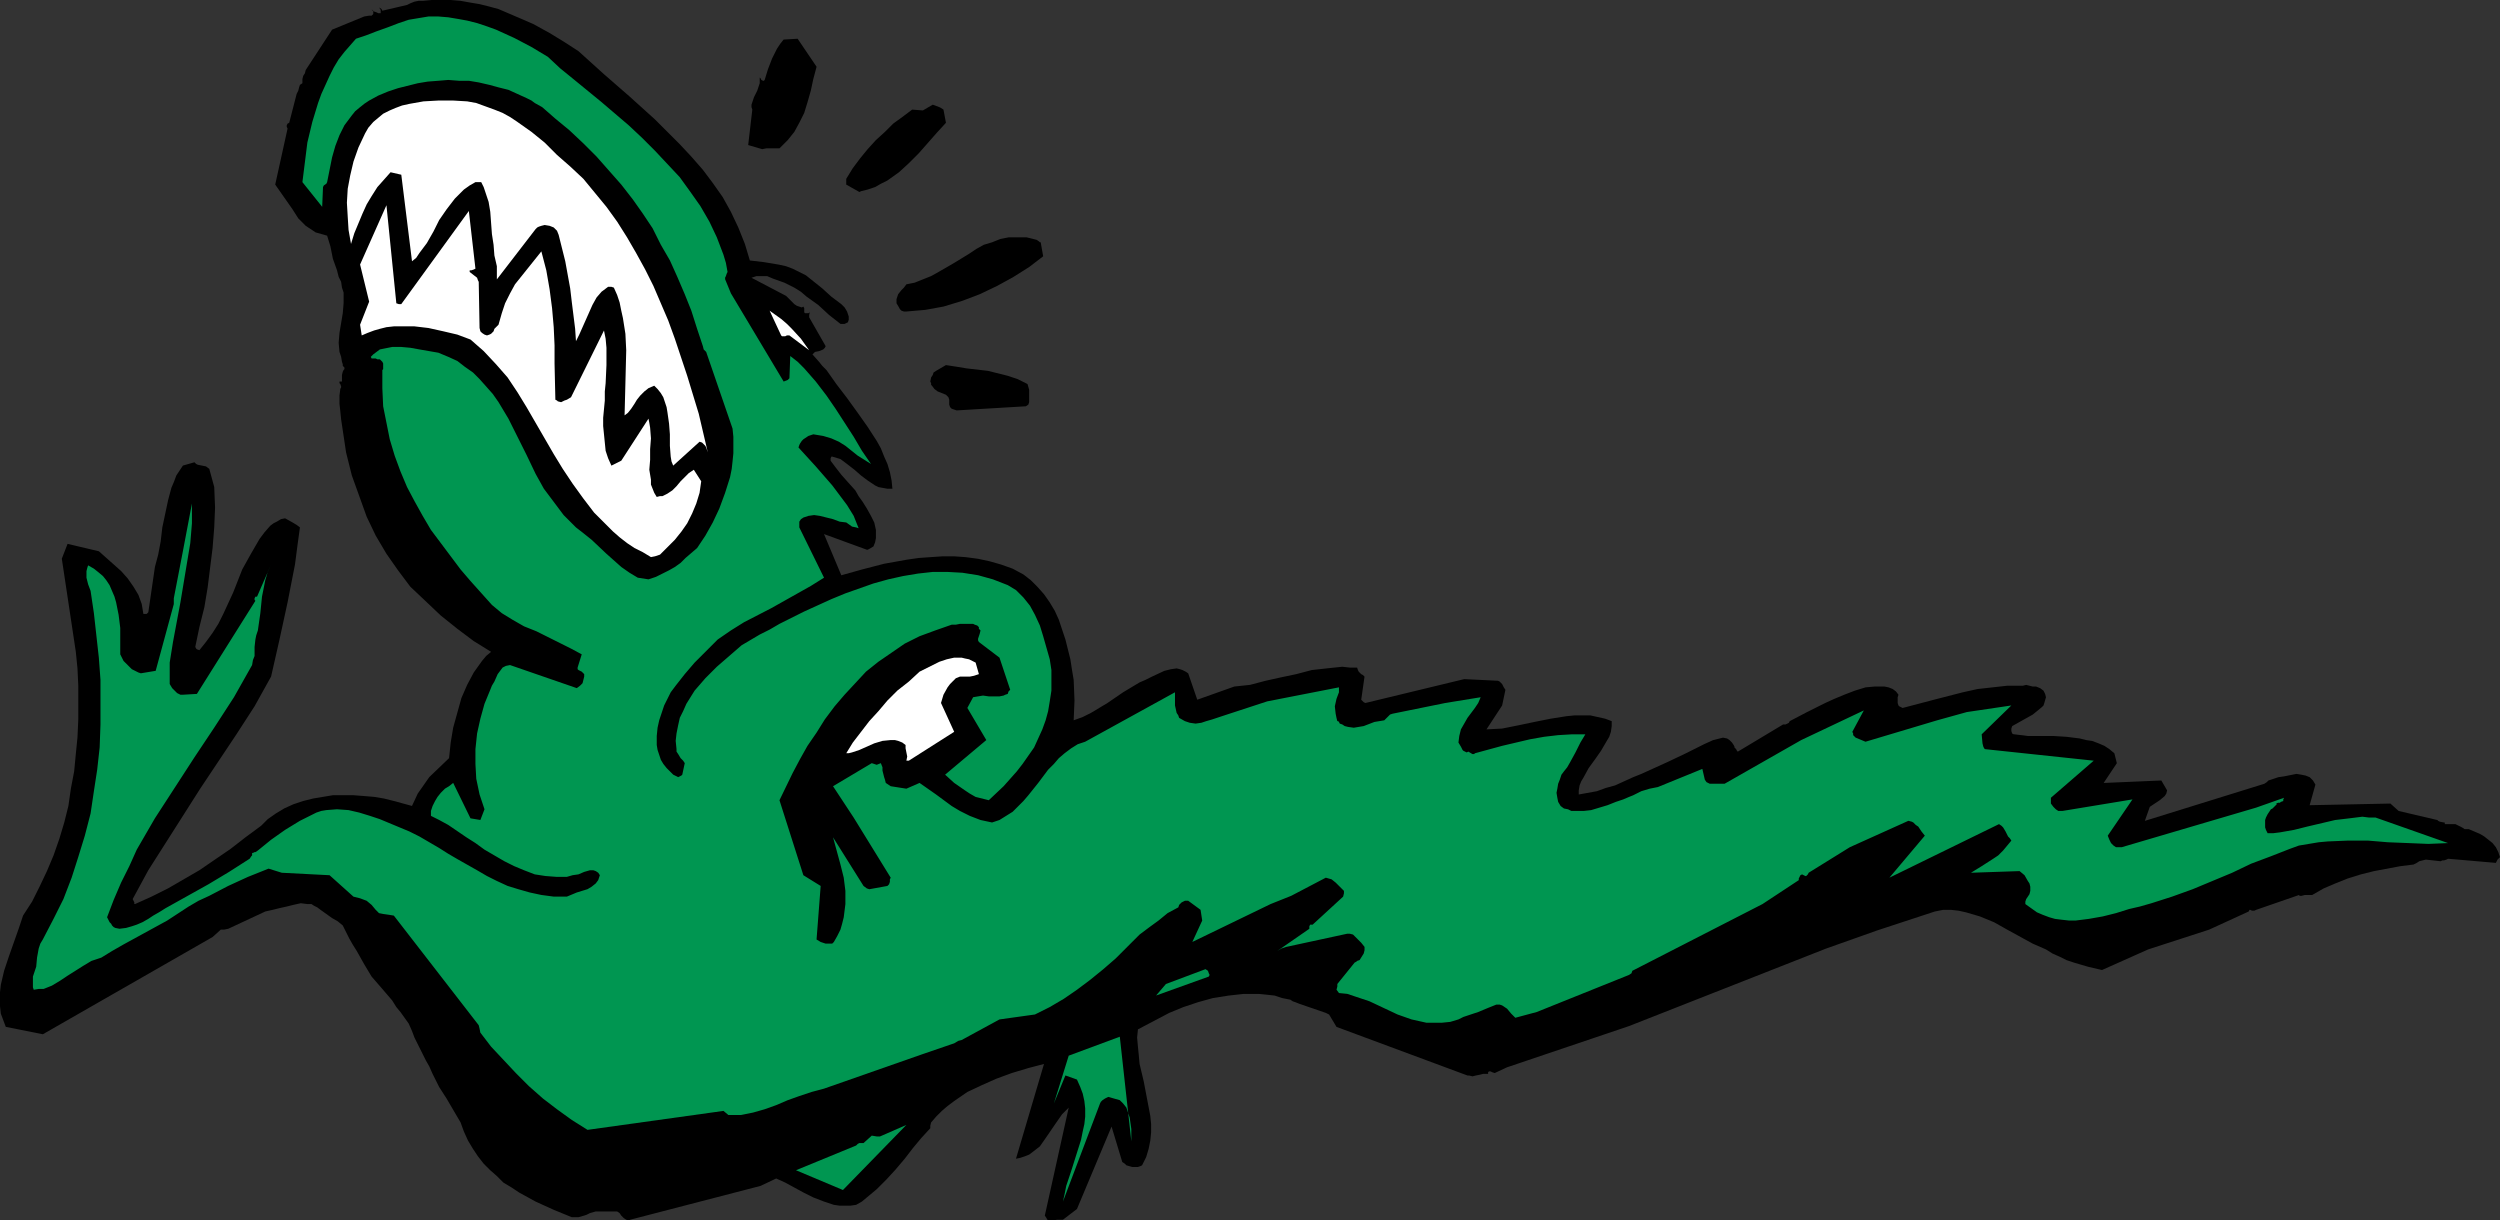 <?xml version="1.0" encoding="UTF-8" standalone="no"?>
<svg
   version="1.0"
   width="129.724mm"
   height="63.331mm"
   id="svg13"
   sodipodi:docname="Dinosaur Running 2.wmf"
   xmlns:inkscape="http://www.inkscape.org/namespaces/inkscape"
   xmlns:sodipodi="http://sodipodi.sourceforge.net/DTD/sodipodi-0.dtd"
   xmlns="http://www.w3.org/2000/svg"
   xmlns:svg="http://www.w3.org/2000/svg">
  <rect width="100%" height="100%" fill="#333333" stroke="none"/>
  <sodipodi:namedview
     id="namedview13"
     pagecolor="#ffffff"
     bordercolor="#000000"
     borderopacity="0.25"
     inkscape:showpageshadow="2"
     inkscape:pageopacity="0.0"
     inkscape:pagecheckerboard="0"
     inkscape:deskcolor="#d1d1d1"
     inkscape:document-units="mm" />
  <defs
     id="defs1">
    <pattern
       id="WMFhbasepattern"
       patternUnits="userSpaceOnUse"
       width="6"
       height="6"
       x="0"
       y="0" />
  </defs>
  <path
     style="fill:#000000;fill-opacity:1;fill-rule:evenodd;stroke:none"
     d="m 123.624,239.202 25.533,-6.627 3.07,-1.455 1.778,0.808 1.778,0.97 1.778,0.97 1.939,0.97 2.101,0.808 1.939,0.646 1.131,0.162 h 0.97 1.131 l 1.131,-0.162 1.131,-0.646 0.97,-0.808 1.939,-1.616 1.939,-1.939 1.778,-1.939 1.778,-2.101 1.616,-2.101 1.616,-1.939 1.778,-1.939 v -0.485 l 0.162,-0.646 0.97,-1.131 1.131,-1.131 1.131,-0.97 1.293,-0.97 2.586,-1.778 2.747,-1.293 2.909,-1.293 3.07,-1.131 3.232,-0.97 3.07,-0.808 -5.494,18.587 0.808,-0.162 0.97,-0.323 0.808,-0.323 0.646,-0.485 1.454,-1.131 1.131,-1.616 2.101,-3.071 1.131,-1.616 1.293,-1.293 -4.686,21.173 0.323,0.485 0.162,0.323 0.485,0.162 h 0.485 l 0.97,-0.162 h 0.646 0.485 l 2.747,-2.101 6.787,-16.162 2.101,6.95 0.485,0.323 0.323,0.323 1.131,0.323 h 0.646 0.485 l 0.485,-0.162 0.323,-0.162 0.808,-1.616 0.485,-1.616 0.323,-1.616 0.162,-1.616 v -1.616 l -0.162,-1.616 -0.646,-3.394 -0.646,-3.394 -0.808,-3.394 -0.162,-1.778 -0.162,-1.616 -0.162,-1.778 0.162,-1.616 6.141,-3.232 2.747,-1.131 2.909,-0.97 2.909,-0.808 3.07,-0.485 2.909,-0.323 h 3.07 l 1.616,0.162 1.454,0.162 1.454,0.485 1.616,0.323 0.485,0.323 0.485,0.162 0.808,0.323 5.171,1.778 0.323,0.162 0.323,0.162 0.485,0.808 0.97,1.616 25.694,9.536 h 0.162 0.162 l 0.646,0.162 0.646,-0.162 0.808,-0.162 0.646,-0.162 h 0.97 v -0.323 l 0.162,-0.162 h 0.323 l 0.323,0.162 0.485,0.162 2.424,-1.131 23.917,-8.081 38.622,-15.193 10.019,-3.556 11.312,-3.717 1.616,-0.323 h 1.616 l 1.454,0.162 1.454,0.323 2.747,0.808 2.747,1.131 2.586,1.455 5.01,2.748 2.586,1.131 1.293,0.808 1.454,0.646 1.293,0.646 1.454,0.485 2.747,0.808 2.747,0.646 9.05,-4.041 11.958,-3.879 7.757,-3.556 0.162,-0.323 h 0.162 l 0.323,0.162 h 0.323 0.162 l 0.323,-0.162 8.403,-2.909 0.162,0.162 h 0.323 l 0.646,-0.162 h 0.808 0.323 0.323 l 2.262,-1.293 2.262,-0.97 2.424,-0.97 2.586,-0.808 2.586,-0.646 2.586,-0.485 2.586,-0.485 2.586,-0.323 0.646,-0.323 0.485,-0.323 0.646,-0.162 0.646,-0.162 1.454,0.162 1.454,0.162 0.323,-0.162 h 0.323 l 0.485,-0.162 0.323,-0.162 1.939,0.162 7.434,0.646 0.323,-0.646 0.485,-0.485 -0.323,-0.97 -0.485,-0.97 -0.646,-0.808 -0.808,-0.646 -0.808,-0.646 -0.808,-0.485 -1.131,-0.485 -1.131,-0.485 h -0.808 l -0.485,-0.323 -0.646,-0.323 -0.646,-0.323 h -2.101 v -0.323 h -0.162 l -0.808,-0.162 -0.323,-0.162 -0.162,-0.162 -7.595,-1.778 -1.616,-1.455 -15.837,0.323 1.131,-4.041 -0.485,-0.808 -0.646,-0.646 -0.808,-0.323 -0.808,-0.162 -0.97,-0.162 -0.808,0.162 -1.616,0.323 -1.131,0.162 -0.97,0.323 -0.97,0.323 -0.323,0.323 -0.485,0.323 -23.432,7.273 0.97,-2.748 1.939,-1.293 0.97,-0.808 0.323,-0.485 0.162,-0.646 -1.131,-1.939 -11.312,0.485 2.586,-3.879 -0.485,-1.939 -0.97,-0.808 -0.97,-0.646 -1.131,-0.485 -1.293,-0.485 -1.131,-0.162 -1.293,-0.323 -2.586,-0.323 -2.586,-0.162 h -5.01 l -2.586,-0.323 h -0.162 l -0.323,-0.162 -0.162,-0.485 v -0.485 l 0.162,-0.485 4.04,-2.263 1.778,-1.455 0.323,-0.323 0.162,-0.485 0.323,-1.131 -0.162,-0.646 -0.323,-0.646 -0.646,-0.485 -0.808,-0.323 h -0.646 l -0.646,-0.162 -0.646,-0.162 -0.646,0.162 h -3.07 l -2.909,0.323 -2.909,0.323 -2.909,0.646 -5.656,1.455 -6.141,1.616 -0.323,-0.162 -0.323,-0.162 -0.162,-0.162 -0.162,-0.485 v -0.323 -0.808 l 0.162,-0.485 -0.485,-0.646 -0.646,-0.485 -0.808,-0.323 -0.808,-0.162 h -1.939 l -1.778,0.162 -2.101,0.646 -2.101,0.808 -1.939,0.808 -1.778,0.808 -3.555,1.778 -3.394,1.778 -0.162,0.323 -0.323,0.162 -0.323,0.162 h -0.485 l -8.888,5.334 -0.162,-0.162 -0.162,-0.323 -0.323,-0.323 v -0.162 l -0.162,-0.323 -0.323,-0.485 -0.485,-0.485 -0.485,-0.323 -0.808,-0.162 -1.939,0.485 -1.778,0.808 -3.555,1.778 -3.394,1.616 -1.778,0.808 -1.778,0.808 -1.778,0.808 -1.616,0.646 -3.555,1.616 -1.778,0.485 -1.778,0.646 -1.778,0.323 -1.778,0.323 v -0.808 l 0.162,-0.97 0.323,-0.808 0.485,-0.808 0.97,-1.778 1.293,-1.778 1.131,-1.616 1.131,-1.939 0.485,-0.808 0.323,-0.97 0.162,-1.131 v -0.97 l -1.293,-0.485 -1.454,-0.323 -1.454,-0.323 h -1.616 -1.454 l -1.616,0.162 -3.07,0.485 -3.232,0.646 -3.07,0.646 -3.232,0.646 -3.07,0.162 3.07,-4.687 0.646,-3.071 -0.323,-0.485 -0.323,-0.646 -0.323,-0.323 -0.162,-0.162 -0.323,-0.162 -6.626,-0.323 -19.392,4.687 -0.323,-0.162 -0.485,-0.485 0.646,-4.525 -0.323,-0.323 -0.323,-0.162 -0.162,-0.162 -0.323,-0.323 -0.162,-0.323 -0.162,-0.485 h -1.454 l -1.454,-0.162 -3.07,0.323 -2.909,0.323 -3.07,0.808 -3.07,0.646 -2.909,0.646 -3.07,0.808 -3.07,0.323 -7.272,2.586 -1.778,-5.172 -0.485,-0.323 -0.646,-0.323 -0.485,-0.162 -0.646,-0.162 -1.131,0.162 -1.293,0.323 -2.424,1.131 -1.293,0.646 -1.131,0.485 -3.232,1.939 -3.07,2.101 -3.232,1.939 -1.616,0.808 -1.778,0.646 0.162,-3.879 -0.162,-4.041 -0.323,-1.939 -0.323,-2.101 -0.485,-1.939 -0.485,-1.939 -0.646,-1.939 -0.646,-1.939 -0.808,-1.778 -0.97,-1.616 -1.131,-1.616 -1.293,-1.455 -1.293,-1.293 -1.454,-1.131 -2.101,-1.131 -2.262,-0.808 -2.262,-0.646 -2.262,-0.485 -2.424,-0.323 -2.262,-0.162 h -2.262 l -2.424,0.162 -2.262,0.162 -2.262,0.323 -4.525,0.808 -4.363,1.131 -4.04,1.131 -3.394,-8.081 8.403,3.071 h 0.162 l 0.323,-0.162 0.808,-0.485 0.323,-0.808 0.162,-0.808 v -0.808 -0.808 l -0.323,-1.455 -0.646,-1.293 -0.808,-1.455 -0.808,-1.293 -0.808,-1.131 -0.646,-1.131 -1.454,-1.616 -1.293,-1.455 -1.131,-1.455 -0.97,-1.293 v -0.485 l 0.162,-0.323 h 0.162 l 1.616,0.485 1.293,0.97 1.454,1.131 1.293,1.131 1.293,0.97 1.454,0.97 0.646,0.323 1.778,0.323 h 0.97 l -0.162,-1.616 -0.323,-1.616 -0.485,-1.616 -0.646,-1.455 -0.646,-1.616 -0.808,-1.455 -1.778,-2.748 -1.939,-2.748 -2.101,-2.909 -2.101,-2.748 -1.939,-2.748 -0.808,-0.808 -0.646,-0.808 -1.293,-1.455 0.162,-0.162 0.323,-0.323 0.808,-0.162 0.808,-0.323 0.323,-0.323 0.162,-0.323 -3.232,-5.657 v -0.485 l 0.162,-0.646 v 0.162 l -0.323,0.162 h -0.485 -0.162 l -0.162,-0.162 v -0.323 -0.485 l -0.162,-0.323 -0.323,0.162 -0.485,-0.162 -0.485,-0.162 -0.485,-0.323 -0.808,-0.808 -0.485,-0.485 -0.323,-0.323 -6.787,-3.556 0.97,-0.323 h 0.97 1.131 l 1.131,0.485 2.262,0.808 0.97,0.485 0.97,0.485 1.293,0.808 1.131,0.97 2.262,1.616 2.101,1.939 2.262,1.778 h 0.808 l 0.323,-0.162 0.323,-0.162 0.162,-0.485 v -0.646 l -0.162,-0.485 -0.162,-0.485 -0.485,-0.808 -0.646,-0.646 -1.939,-1.455 -1.778,-1.616 -1.616,-1.293 -1.616,-1.293 -1.293,-0.646 -1.293,-0.646 -1.293,-0.485 -1.454,-0.323 -2.909,-0.485 -2.747,-0.323 -0.97,-3.232 -1.293,-3.232 -1.454,-3.071 -1.616,-2.909 -1.939,-2.748 -1.939,-2.586 -2.262,-2.586 -2.262,-2.424 -2.424,-2.424 -2.424,-2.424 -5.01,-4.525 -5.01,-4.364 -5.01,-4.525 -2.747,-1.778 -2.909,-1.778 -3.232,-1.778 L 101.161,3.232 97.768,1.778 95.99,1.293 94.051,0.808 92.112,0.485 90.334,0.162 88.395,0 H 86.618 84.678 L 82.901,0.162 H 82.093 L 81.285,0.323 80.477,0.646 79.83,0.97 74.982,2.101 74.821,1.778 l -0.485,-0.323 0.323,0.485 V 2.263 2.586 h -0.485 L 73.851,2.424 73.366,2.263 72.882,1.939 h 0.162 l 0.162,0.162 v 0.646 l -0.323,0.323 h -0.485 l -0.97,0.162 -6.302,2.586 -5.171,7.92 -0.162,0.646 -0.323,0.485 -0.162,0.646 v 0.323 0.485 l -0.485,0.323 -0.162,0.485 -0.162,0.646 -0.323,0.646 -1.454,5.657 -0.323,0.162 -0.162,0.323 v 0.323 l 0.162,0.323 -2.424,10.99 3.394,4.849 1.131,1.778 0.808,0.808 0.646,0.646 0.97,0.646 0.97,0.646 1.131,0.323 1.131,0.323 0.646,2.101 0.485,2.424 0.808,2.263 0.323,1.293 0.485,0.97 0.162,1.131 0.323,0.97 v 2.101 l -0.162,1.939 -0.323,1.939 -0.323,1.939 -0.162,1.939 0.162,1.778 0.323,0.97 0.162,0.97 0.162,0.485 v 0.323 l 0.323,0.323 v 0.162 0.162 l -0.162,0.162 -0.162,0.323 -0.162,0.646 v 1.293 h -0.162 -0.323 v 0.323 l 0.162,0.162 0.162,0.485 v 0.162 l -0.162,0.323 -0.162,1.293 v 1.616 l 0.162,1.455 0.162,1.616 0.485,3.232 0.485,3.232 1.131,4.525 1.454,4.041 1.454,4.041 1.778,3.717 2.101,3.556 2.262,3.232 2.424,3.232 2.909,2.748 3.07,2.909 3.232,2.586 3.232,2.424 3.394,2.101 -0.97,0.808 -0.808,0.97 -0.808,1.131 -0.808,1.131 -1.293,2.424 -1.131,2.586 -0.808,2.909 -0.808,2.909 -0.485,2.909 -0.323,3.071 -3.878,3.717 -2.262,3.232 -1.131,2.424 -1.778,-0.485 -1.778,-0.485 -1.939,-0.485 -1.939,-0.323 -1.939,-0.162 -2.101,-0.162 h -1.939 -2.101 l -1.939,0.323 -1.939,0.323 -1.939,0.485 -1.939,0.646 -1.778,0.808 -1.616,0.97 -1.616,1.131 -1.293,1.293 -3.07,2.263 -2.909,2.263 -3.07,2.101 -3.07,2.101 -3.07,1.778 -3.07,1.778 -3.232,1.616 -3.232,1.455 h -0.162 v -0.323 l -0.162,-0.323 -0.162,-0.323 3.07,-5.657 3.394,-5.334 3.394,-5.334 3.394,-5.334 7.11,-10.667 3.555,-5.495 3.232,-5.818 1.616,-7.111 1.616,-7.435 1.454,-7.435 0.485,-3.717 0.485,-3.556 -0.646,-0.485 -0.808,-0.485 -1.454,-0.808 -0.808,0.162 -0.808,0.485 -0.646,0.323 -0.646,0.485 -1.131,1.293 -0.97,1.293 -1.778,3.071 -1.616,2.909 -1.778,4.525 -0.97,2.101 -0.97,2.101 -0.97,1.939 -1.131,1.778 -1.293,1.778 -1.293,1.616 -0.485,-0.162 -0.162,-0.162 -0.162,-0.323 0.808,-3.879 0.97,-3.879 0.646,-3.879 0.485,-3.879 0.485,-3.879 0.323,-4.041 0.162,-3.879 -0.162,-4.041 -0.97,-3.556 -0.646,-0.485 -0.808,-0.162 -0.808,-0.162 -0.323,-0.162 -0.323,-0.323 -2.262,0.646 -0.646,0.97 -0.646,0.97 -0.485,1.293 -0.485,1.131 -0.646,2.424 -1.131,5.334 -0.323,2.748 -0.485,2.586 -0.646,2.424 -1.293,8.889 -0.162,0.162 -0.162,0.162 h -0.323 -0.323 l -0.162,-0.97 -0.162,-0.97 -0.646,-1.778 -0.97,-1.616 -1.131,-1.616 -1.293,-1.455 -1.454,-1.293 -2.909,-2.586 -6.141,-1.455 -1.131,2.909 2.747,18.263 0.323,3.232 0.162,3.394 v 3.394 3.232 l -0.162,3.556 -0.323,3.232 -0.323,3.394 -0.646,3.394 -0.485,3.394 -0.808,3.232 -0.97,3.232 -1.131,3.232 -1.293,3.071 -1.454,3.071 -1.454,2.909 -1.778,2.748 -0.808,2.424 -0.97,2.748 -0.97,2.748 -0.97,2.909 -0.646,2.748 L 0,194.594 v 1.455 1.293 l 0.162,1.455 0.485,1.293 0.485,1.293 7.272,1.455 33.29,-19.071 1.616,-1.455 h 0.646 l 0.808,-0.162 7.272,-3.394 1.454,-0.323 1.293,-0.323 1.454,-0.323 1.293,-0.323 1.454,-0.323 1.293,0.162 h 0.808 l 0.485,0.323 0.646,0.323 0.646,0.485 1.131,0.808 1.131,0.808 1.131,0.646 0.97,0.808 1.293,2.586 0.646,1.131 0.808,1.293 1.454,2.586 1.454,2.424 2.101,2.424 1.939,2.263 0.808,1.293 0.808,0.97 1.616,2.263 0.646,1.455 0.485,1.293 1.131,2.263 1.131,2.263 0.646,1.131 0.646,1.455 1.293,2.586 1.454,2.263 2.747,4.687 0.646,1.778 0.808,1.778 0.97,1.616 0.97,1.455 1.131,1.455 1.293,1.293 1.293,1.131 1.293,1.293 1.616,0.97 1.454,0.97 3.232,1.778 3.555,1.616 3.555,1.455 h 0.646 0.646 l 1.131,-0.323 0.485,-0.162 0.646,-0.323 1.131,-0.323 h 4.202 l 0.485,0.323 0.323,0.485 0.485,0.485 0.485,0.323 0.485,0.162 z"
     id="path1" />
  <path
     style="fill:#009651;fill-opacity:1;fill-rule:evenodd;stroke:none"
     d="m 208.464,235.646 7.272,-19.233 0.162,-0.323 0.323,-0.323 0.485,-0.323 0.646,-0.323 2.262,0.646 0.646,0.646 0.646,0.808 0.323,0.97 0.323,0.97 0.162,1.131 0.162,1.131 v 2.424 l -2.262,-20.526 -10.019,3.717 -2.909,9.374 2.262,-5.495 2.262,0.808 0.646,1.455 0.485,1.293 0.323,1.455 0.162,1.455 v 1.616 l -0.162,1.455 -0.323,1.455 -0.323,1.616 -1.939,6.142 -0.97,2.909 -0.323,1.616 z"
     id="path2" />
  <path
     style="fill:#009651;fill-opacity:1;fill-rule:evenodd;stroke:none"
     d="m 165.317,233.383 12.443,-12.768 -5.171,2.263 h -0.646 l -0.97,-0.162 v 0 l -1.616,1.455 h -0.485 -0.323 l -0.323,0.162 -0.162,0.162 -0.162,0.162 -11.797,4.849 z"
     id="path3" />
  <path
     style="fill:#009651;fill-opacity:1;fill-rule:evenodd;stroke:none"
     d="m 115.221,221.585 26.664,-3.717 0.97,0.808 h 1.131 1.293 l 2.424,-0.485 2.262,-0.646 2.262,-0.808 2.262,-0.97 2.262,-0.808 2.424,-0.808 2.424,-0.646 19.392,-6.788 5.656,-1.939 0.485,-0.162 0.808,-0.485 0.646,-0.162 7.434,-4.041 6.949,-0.97 2.909,-1.455 2.747,-1.616 2.586,-1.778 2.586,-1.939 2.586,-2.101 2.424,-2.101 4.686,-4.687 1.939,-1.455 1.778,-1.293 1.778,-1.455 2.101,-1.131 0.162,-0.485 0.485,-0.485 0.646,-0.323 h 0.646 l 2.424,1.778 0.323,2.101 -1.939,4.202 15.352,-7.435 4.04,-1.616 6.787,-3.556 1.131,0.323 0.808,0.646 0.808,0.808 0.808,0.808 v 0.485 l -0.162,0.646 -5.979,5.495 h -0.323 -0.162 l -0.162,0.323 v 0.485 l -6.302,4.364 0.808,-0.485 0.97,-0.323 11.958,-2.586 h 0.485 l 0.646,0.162 0.808,0.808 0.808,0.808 0.646,0.808 v 0.646 l -0.162,0.646 -0.808,1.293 -0.485,0.162 -0.162,0.162 -0.323,0.162 -3.394,4.202 v 0.485 l -0.162,0.646 0.485,0.646 1.616,0.162 1.454,0.485 2.909,0.97 2.747,1.293 2.747,1.293 2.747,0.97 1.454,0.323 1.454,0.323 h 1.454 1.616 l 1.616,-0.162 1.616,-0.485 0.97,-0.485 0.97,-0.323 1.939,-0.646 1.939,-0.808 1.616,-0.646 h 0.646 l 0.485,0.162 0.485,0.323 0.485,0.323 0.808,0.97 0.808,0.808 4.202,-1.131 18.099,-7.273 0.485,-0.323 0.162,-0.485 25.533,-13.091 7.11,-4.687 v -0.323 l 0.323,-0.646 0.323,-0.162 0.323,0.162 0.323,0.162 h 0.162 l 0.162,-0.162 0.162,-0.162 0.162,-0.323 8.08,-5.01 11.474,-5.172 0.646,0.162 0.323,0.162 0.485,0.485 0.485,0.323 0.646,0.97 0.646,0.808 -6.949,8.243 21.493,-10.505 0.485,0.323 0.323,0.323 0.485,0.808 0.485,0.97 0.323,0.323 0.323,0.485 -0.808,0.97 -0.808,0.97 -0.97,0.97 -0.97,0.646 -2.262,1.455 -2.101,1.293 9.534,-0.323 0.97,0.808 0.646,1.131 0.323,0.485 0.162,0.646 v 0.808 l -0.162,0.646 -0.323,0.485 -0.323,0.485 -0.162,0.485 v 0.485 l 1.131,0.808 1.131,0.808 1.131,0.485 1.293,0.485 1.131,0.323 1.293,0.162 1.454,0.162 h 1.293 l 2.586,-0.323 2.747,-0.485 2.586,-0.646 2.586,-0.808 2.101,-0.485 2.262,-0.646 4.04,-1.293 4.04,-1.455 3.878,-1.616 3.878,-1.616 3.717,-1.778 3.878,-1.455 3.717,-1.455 1.778,-0.646 1.939,-0.323 1.939,-0.323 1.778,-0.162 3.878,-0.162 h 4.04 l 3.878,0.323 4.04,0.162 3.878,0.162 3.878,-0.162 -14.221,-5.01 h -1.293 l -1.293,-0.162 -2.586,0.323 -2.747,0.323 -2.747,0.646 -2.747,0.646 -1.293,0.323 -1.293,0.323 -2.747,0.485 -1.293,0.162 h -1.131 l -0.323,-0.646 -0.162,-0.485 v -0.646 -0.808 l 0.162,-0.485 0.323,-0.646 0.323,-0.485 0.323,-0.485 0.323,-0.162 0.485,-0.485 0.323,-0.323 v -0.162 h -0.162 l 0.485,-0.162 h 0.323 l 0.162,-0.162 0.485,-0.162 v -0.323 l 0.162,-0.323 -5.494,1.939 -26.341,7.758 h -0.646 -0.485 l -0.485,-0.323 -0.485,-0.485 -0.323,-0.646 -0.323,-0.808 4.848,-7.111 -13.736,2.263 h -0.808 l -0.485,-0.323 -0.485,-0.485 -0.485,-0.646 v -1.131 l 8.403,-7.273 -21.331,-2.263 -0.162,-0.162 -0.162,-0.323 -0.162,-0.646 -0.162,-1.778 5.818,-5.657 -8.726,1.293 -5.818,1.616 -14.059,4.202 -1.939,-0.808 -0.485,-0.485 v -0.323 l -0.162,-0.323 2.262,-4.202 -12.282,5.818 -15.029,8.566 h -2.586 -0.323 l -0.323,-0.162 -0.323,-0.162 -0.323,-0.485 -0.485,-2.101 -8.726,3.556 -1.616,0.323 -1.616,0.485 -1.616,0.808 -0.808,0.323 -1.131,0.485 -1.454,0.485 -1.616,0.646 -1.616,0.485 -1.616,0.485 -1.454,0.162 h -1.616 -0.808 l -0.646,-0.323 -0.808,-0.162 -0.646,-0.485 -0.485,-0.808 -0.162,-0.808 -0.162,-0.97 0.162,-0.808 0.162,-0.97 0.323,-0.808 0.323,-0.97 0.485,-0.646 0.646,-0.808 0.646,-1.131 0.97,-1.778 0.97,-1.939 0.97,-1.616 h -2.586 l -2.747,0.162 -2.747,0.323 -2.747,0.485 -2.747,0.646 -2.747,0.646 -5.333,1.455 -0.162,0.162 h -0.323 l -0.808,-0.485 -0.323,0.162 -0.323,-0.162 -0.323,-0.162 -0.162,-0.162 -0.323,-0.646 -0.485,-0.808 0.162,-1.293 0.323,-1.293 0.646,-1.131 0.646,-1.131 1.454,-1.939 0.646,-0.97 0.485,-1.131 -6.949,1.131 -10.342,2.101 -0.485,0.162 -0.323,0.323 -0.323,0.323 -0.485,0.485 -0.97,0.162 -0.97,0.162 -2.101,0.808 -0.97,0.162 -0.97,0.162 -1.131,-0.162 -0.646,-0.162 -0.485,-0.323 -0.485,-0.162 -0.162,-0.323 -0.162,-0.162 h -0.162 l -0.162,-0.646 -0.162,-0.808 -0.162,-1.455 0.323,-1.455 0.485,-1.293 v -0.485 -0.485 l -14.059,2.748 -8.888,2.909 -1.939,0.646 -1.131,0.323 -0.97,0.323 -1.131,0.162 -1.131,-0.162 -0.97,-0.323 -1.131,-0.646 -0.162,-0.485 -0.323,-0.485 -0.323,-1.455 v -1.293 -1.293 l -17.614,9.697 -1.454,0.485 -1.293,0.808 -1.293,0.97 -1.131,0.97 -0.97,1.131 -1.131,1.131 -1.939,2.586 -1.939,2.424 -0.97,1.131 -1.131,1.131 -0.97,0.97 -1.293,0.808 -1.293,0.808 -1.454,0.485 -2.262,-0.485 -2.101,-0.808 -1.939,-0.97 -1.616,-0.97 -3.07,-2.263 -3.232,-2.263 -2.586,1.131 -3.07,-0.485 -0.485,-0.323 -0.485,-0.323 -0.162,-0.646 -0.162,-0.485 -0.162,-0.646 -0.162,-0.646 v -0.646 l -0.323,-0.808 -0.808,0.323 -0.485,-0.162 -0.485,-0.162 -7.595,4.525 4.04,6.142 7.272,11.798 -0.162,0.323 v 0.485 l -0.162,0.485 -0.323,0.323 -3.555,0.646 -0.485,-0.162 -0.646,-0.485 -5.979,-9.536 1.454,5.334 0.646,2.586 0.323,2.586 v 2.586 l -0.162,1.293 -0.162,1.293 -0.323,1.293 -0.323,1.131 -0.646,1.293 -0.646,1.131 -0.323,0.323 h -0.323 -0.485 -0.485 l -0.97,-0.323 -0.808,-0.485 0.808,-10.505 -3.394,-2.101 -4.686,-14.708 2.586,-5.334 1.454,-2.748 1.454,-2.586 1.778,-2.586 1.616,-2.586 1.939,-2.586 1.939,-2.263 2.101,-2.263 2.101,-2.263 2.424,-1.939 2.586,-1.778 2.586,-1.778 2.909,-1.455 3.07,-1.131 3.232,-1.131 h 0.808 l 0.808,-0.162 h 1.454 0.646 0.485 l 0.323,0.162 0.485,0.162 0.323,0.323 v 0.323 l 0.323,0.323 -0.162,0.646 -0.162,0.485 -0.162,0.485 v 0.323 l 0.162,0.323 4.04,3.071 2.101,6.303 -0.323,0.323 -0.162,0.485 -0.485,0.162 -0.323,0.162 -0.808,0.162 h -1.131 -0.97 l -1.131,-0.162 -0.97,0.162 -0.97,0.162 -1.131,2.101 3.717,6.303 -8.08,6.788 1.778,1.616 2.101,1.455 0.97,0.646 1.131,0.646 1.293,0.323 1.293,0.323 2.909,-2.748 1.293,-1.455 1.293,-1.455 1.131,-1.455 1.131,-1.616 1.131,-1.616 0.808,-1.778 0.808,-1.778 0.646,-1.778 0.485,-1.778 0.323,-1.939 0.323,-2.101 v -1.939 -2.101 l -0.323,-2.101 -0.646,-2.263 -0.646,-2.263 -0.646,-2.101 -0.97,-2.101 -0.97,-1.778 -1.293,-1.616 -1.454,-1.455 -1.616,-0.97 -2.909,-1.131 -2.909,-0.808 -3.07,-0.485 -2.909,-0.162 h -2.909 l -2.909,0.323 -2.909,0.485 -2.909,0.646 -2.909,0.808 -2.747,0.97 -2.747,0.97 -2.747,1.131 -5.333,2.424 -4.848,2.424 -1.939,1.131 -1.939,0.97 -3.555,2.101 -2.424,2.101 -2.424,2.101 -2.262,2.263 -2.101,2.424 -0.808,1.293 -0.808,1.293 -0.646,1.455 -0.646,1.293 -0.323,1.455 -0.323,1.616 -0.162,1.455 0.162,1.616 v 0.485 l 0.323,0.485 0.485,0.808 0.485,0.485 0.323,0.485 -0.485,2.263 v 0 l -0.162,0.162 -0.646,0.323 -0.97,-0.485 -0.646,-0.646 -0.646,-0.646 -0.646,-0.808 -0.485,-0.808 -0.323,-0.97 -0.323,-0.97 -0.162,-0.97 v -1.778 l 0.162,-1.616 0.323,-1.455 0.485,-1.455 0.485,-1.455 0.646,-1.293 0.646,-1.293 0.97,-1.293 1.778,-2.263 1.939,-2.263 2.262,-2.263 2.262,-2.263 2.586,-1.778 2.586,-1.616 5.333,-2.748 5.171,-2.909 2.586,-1.455 2.586,-1.616 -4.848,-9.859 v -1.131 l 0.323,-0.485 0.485,-0.323 0.485,-0.162 0.485,-0.162 1.131,-0.162 1.131,0.162 2.586,0.646 1.293,0.485 1.293,0.162 1.131,0.808 0.808,0.162 0.485,0.162 -0.97,-2.424 -1.293,-2.101 -1.454,-1.939 -1.454,-1.939 -3.232,-3.717 -3.394,-3.717 0.162,-0.485 0.162,-0.323 0.323,-0.485 0.323,-0.323 0.97,-0.646 0.97,-0.323 0.97,0.162 0.97,0.162 1.616,0.485 1.454,0.646 1.293,0.808 2.424,1.939 1.293,0.808 1.293,0.808 -1.778,-2.586 -1.616,-2.748 -3.555,-5.495 -1.778,-2.586 -2.101,-2.748 -2.262,-2.586 -1.293,-1.293 -1.454,-1.131 -0.162,4.364 -0.323,0.323 -0.808,0.323 -10.342,-17.294 -1.131,-2.748 V 54.467 l 0.162,-0.323 0.162,-0.485 0.162,-0.323 -0.323,-1.778 -0.485,-1.616 -1.293,-3.394 -1.454,-3.071 -1.778,-3.071 -1.939,-2.748 -2.101,-2.909 -2.424,-2.586 -2.424,-2.586 -2.586,-2.586 -2.586,-2.424 -5.494,-4.687 -5.333,-4.364 -2.586,-2.101 -2.424,-2.263 -3.232,-1.939 L 100.838,7.435 97.283,5.818 95.505,5.172 93.566,4.525 91.627,4.041 89.849,3.717 87.91,3.394 85.971,3.232 h -1.939 l -1.939,0.323 -1.939,0.323 -1.939,0.646 -2.101,0.808 -2.262,0.808 -2.101,0.808 -1.939,0.646 -1.131,1.293 -1.131,1.293 -1.131,1.455 -0.97,1.616 -0.808,1.616 -0.808,1.778 -0.808,1.778 -0.646,1.778 -1.131,3.717 -0.97,4.041 -0.485,3.879 -0.485,3.879 3.878,4.849 0.162,-3.879 0.162,-0.323 0.485,-0.323 0.162,-0.323 0.485,-2.424 0.485,-2.424 0.646,-2.263 0.808,-2.101 0.97,-1.939 1.454,-1.939 0.646,-0.808 0.97,-0.808 0.808,-0.646 0.97,-0.646 1.778,-0.97 1.939,-0.808 1.939,-0.646 1.939,-0.485 1.939,-0.485 1.939,-0.323 2.101,-0.162 1.939,-0.162 2.101,0.162 h 1.939 l 1.939,0.323 2.101,0.485 1.778,0.485 1.939,0.485 1.778,0.808 1.778,0.808 0.97,0.485 0.646,0.485 1.454,0.808 2.586,2.263 2.747,2.263 2.747,2.586 2.586,2.586 2.424,2.748 2.424,2.748 2.262,2.909 1.939,2.748 1.939,2.909 1.616,3.232 1.778,3.071 1.454,3.232 1.454,3.394 1.293,3.232 1.131,3.556 1.131,3.394 0.162,0.646 0.485,0.485 5.171,15.031 0.162,1.616 v 1.616 1.616 l -0.162,1.616 -0.162,1.455 -0.323,1.616 -0.97,3.071 -1.131,3.071 -1.293,2.748 -1.454,2.586 -1.616,2.424 -2.262,1.939 -0.97,0.97 -1.131,0.808 -1.131,0.646 -1.293,0.646 -1.293,0.646 -1.454,0.485 -2.101,-0.323 -1.616,-0.97 -1.616,-1.131 -1.454,-1.293 -1.454,-1.293 -2.909,-2.748 -1.616,-1.293 -1.454,-1.131 -1.293,-1.293 -1.131,-1.131 -1.939,-2.586 -1.939,-2.586 -1.616,-2.909 -1.778,-3.717 -1.778,-3.556 -1.778,-3.556 -1.939,-3.232 -1.131,-1.616 -1.293,-1.455 -1.293,-1.455 -1.293,-1.293 -1.616,-1.131 -1.454,-1.131 -1.778,-0.808 -1.939,-0.808 -3.717,-0.646 -1.778,-0.323 -1.778,-0.162 h -1.778 l -0.808,0.162 -0.808,0.162 -0.808,0.162 -1.293,0.97 -0.485,0.485 0.162,0.323 h 0.323 0.485 l 0.323,0.162 h 0.485 l 0.485,0.485 0.162,0.323 v 0.808 0.323 l -0.162,0.162 v 3.556 l 0.162,3.556 0.646,3.232 0.646,3.232 0.97,3.232 1.131,3.071 1.293,3.071 1.454,2.748 1.616,2.909 1.616,2.748 1.939,2.586 1.939,2.586 1.939,2.586 1.939,2.263 4.202,4.687 1.939,1.616 2.101,1.293 2.262,1.293 2.424,0.97 2.262,1.131 2.262,1.131 2.262,1.131 2.101,1.131 -0.808,2.586 v 0.323 l 0.162,0.162 0.646,0.323 0.162,0.162 0.162,0.162 0.162,0.162 v 0.485 l -0.162,0.646 -0.162,0.646 -0.485,0.485 -0.646,0.485 -13.09,-4.525 -0.808,0.162 -0.646,0.323 -0.485,0.646 -0.485,0.646 -0.646,1.455 -0.485,0.808 -0.323,0.808 -1.131,2.748 -0.808,2.909 -0.646,2.909 -0.323,3.071 v 2.909 l 0.162,2.909 0.646,3.071 0.97,2.909 -0.808,2.101 -1.939,-0.323 -3.394,-6.95 -0.808,0.646 -0.808,0.485 -0.808,0.808 -0.646,0.808 -0.485,0.808 -0.485,0.97 -0.323,0.97 v 0.97 l 1.616,0.808 1.778,0.97 3.555,2.424 1.778,1.131 1.778,1.293 1.939,1.131 1.939,1.131 1.939,0.97 1.939,0.808 2.101,0.808 2.101,0.323 2.101,0.162 h 2.101 l 1.131,-0.323 1.131,-0.162 1.131,-0.485 1.131,-0.323 h 0.646 l 0.485,0.162 0.485,0.323 0.323,0.485 -0.323,0.97 -0.485,0.646 -0.808,0.646 -0.808,0.485 -2.101,0.646 -1.939,0.808 h -2.586 l -2.424,-0.323 -2.262,-0.485 -2.262,-0.646 -2.101,-0.646 -2.101,-0.97 -1.939,-0.97 -1.939,-1.131 -3.717,-2.101 -1.939,-1.131 -1.778,-1.131 -3.878,-2.263 -1.939,-0.97 -1.939,-0.808 -3.878,-1.616 -1.939,-0.646 -2.101,-0.646 -2.101,-0.485 -2.262,-0.162 -2.101,0.162 -0.97,0.162 -0.97,0.323 -1.616,0.808 -1.616,0.808 -2.909,1.778 -2.747,1.939 -2.586,2.101 -0.485,0.323 h -0.162 l -0.323,0.162 h -0.162 v 0.485 l -0.162,0.162 -0.323,0.485 -4.04,2.586 -4.04,2.424 -8.403,4.687 -1.293,0.808 -1.131,0.646 -0.97,0.646 -1.131,0.646 -1.131,0.485 -0.97,0.323 -1.131,0.323 -1.293,0.162 -0.808,-0.162 -0.323,-0.162 -0.323,-0.323 -0.162,-0.323 -0.323,-0.323 -0.162,-0.323 -0.323,-0.646 1.293,-3.394 1.454,-3.394 1.616,-3.232 1.454,-3.232 1.778,-3.071 1.778,-3.071 3.878,-5.98 3.878,-5.98 3.878,-5.818 3.878,-5.98 3.555,-6.303 0.162,-0.97 0.323,-0.808 v -1.778 l 0.162,-1.455 0.162,-0.808 0.323,-0.97 0.485,-3.394 0.323,-3.232 0.323,-1.616 0.323,-1.616 0.485,-1.616 0.646,-1.455 -2.747,6.303 h -0.323 l -0.162,0.323 v 0.323 l 0.162,0.162 -11.474,18.263 -2.747,0.162 h -0.485 l -0.323,-0.162 -0.323,-0.162 -0.323,-0.323 -0.646,-0.646 -0.485,-0.808 v -4.202 l 0.646,-4.041 1.454,-7.758 0.646,-3.879 0.646,-3.879 0.646,-3.879 0.323,-3.879 v -3.879 l -1.778,9.374 -1.778,9.212 v 1.131 l -3.555,13.091 -2.909,0.485 -0.485,-0.162 -0.646,-0.323 -0.646,-0.323 -0.485,-0.485 -1.131,-1.131 -0.646,-1.293 v -2.586 -2.586 l -0.323,-2.586 -0.485,-2.424 -0.323,-1.131 -0.485,-1.131 -0.485,-1.131 -0.646,-0.97 -0.646,-0.808 -0.97,-0.808 -0.808,-0.646 -1.131,-0.646 -0.162,0.485 -0.162,0.646 v 1.293 l 0.323,1.293 0.485,1.293 0.646,4.364 0.485,4.364 0.485,4.364 0.323,4.364 v 4.364 4.364 l -0.162,4.525 -0.485,4.364 -0.646,4.202 -0.646,4.364 -1.131,4.364 -1.293,4.202 -1.293,4.041 -1.616,4.202 -1.939,3.879 -2.101,4.041 -0.485,0.808 -0.323,0.97 -0.323,1.778 -0.162,1.778 -0.323,0.97 -0.323,0.97 v 0.808 1.293 l 0.162,0.485 0.97,-0.162 h 0.97 l 1.616,-0.646 1.616,-0.97 1.454,-0.97 3.07,-1.939 1.616,-0.97 0.97,-0.323 0.97,-0.323 2.101,-1.293 2.262,-1.293 8.565,-4.687 4.202,-2.748 1.939,-1.131 2.101,-0.97 3.717,-1.939 3.878,-1.778 4.04,-1.616 2.586,0.808 9.373,0.485 4.686,4.202 1.293,0.323 1.293,0.485 0.97,0.808 0.808,0.97 0.323,0.323 0.323,0.323 0.808,0.162 1.131,0.162 0.97,0.162 16.645,21.496 0.162,0.646 0.162,0.808 2.101,2.748 2.424,2.586 2.424,2.586 2.586,2.586 2.747,2.424 2.747,2.101 2.909,2.101 z"
     id="path4" />
  <path
     style="fill:#009651;fill-opacity:1;fill-rule:evenodd;stroke:none"
     d="m 226.725,195.24 10.342,-3.717 0.162,-0.323 -0.162,-0.323 -0.162,-0.485 -0.485,-0.323 -7.757,2.909 z"
     id="path5" />
  <path
     style="fill:#ffffff;fill-opacity:1;fill-rule:evenodd;stroke:none"
     d="m 178.245,149.178 8.888,-5.657 -2.586,-5.657 0.485,-1.616 0.808,-1.455 0.485,-0.646 0.485,-0.485 0.646,-0.646 0.808,-0.323 h 0.97 0.97 l 0.808,-0.162 0.97,-0.323 -0.646,-2.263 -0.646,-0.323 -0.646,-0.323 -0.808,-0.162 -0.646,-0.162 h -1.454 l -1.454,0.323 -1.454,0.485 -1.293,0.646 -1.293,0.646 -1.293,0.646 -2.101,1.939 -2.262,1.778 -1.939,1.939 -1.778,2.101 -1.778,1.939 -1.616,2.101 -1.616,2.101 -1.293,2.101 h 0.485 l 0.646,-0.162 1.454,-0.485 1.454,-0.646 1.454,-0.646 1.616,-0.485 1.616,-0.162 h 0.808 l 0.646,0.162 0.808,0.323 0.646,0.485 v 0.646 l 0.323,1.616 -0.162,0.808 z"
     id="path6" />
  <path
     style="fill:#ffffff;fill-opacity:1;fill-rule:evenodd;stroke:none"
     d="m 127.664,109.257 0.808,-0.162 0.485,-0.162 0.485,-0.162 1.454,-1.455 1.454,-1.455 1.293,-1.616 1.131,-1.616 0.97,-1.939 0.808,-1.939 0.646,-2.101 0.323,-2.263 -1.454,-2.263 -0.97,0.646 -0.808,0.808 -0.808,0.808 -0.808,0.97 -0.808,0.808 -0.97,0.646 -0.97,0.485 h -0.485 l -0.646,0.162 -0.485,-0.808 -0.646,-1.616 v -0.97 l -0.323,-1.939 0.162,-1.939 v -1.131 -0.97 l 0.162,-2.101 -0.162,-2.101 -0.162,-0.97 -0.162,-0.808 -5.333,8.243 -1.939,0.97 -0.646,-1.455 -0.485,-1.455 -0.162,-1.616 -0.162,-1.616 -0.162,-1.616 v -1.616 l 0.323,-3.394 v -1.778 l 0.162,-1.616 0.162,-3.556 v -3.394 l -0.162,-1.778 -0.323,-1.616 -6.464,13.091 -0.808,0.485 -0.485,0.162 -0.646,0.323 -0.646,-0.162 -0.162,-0.162 -0.323,-0.162 -0.162,-7.111 v -3.556 l -0.162,-3.556 -0.323,-3.717 -0.485,-3.717 -0.646,-3.717 -0.97,-3.717 -2.586,3.232 -1.293,1.616 -1.293,1.616 -0.97,1.778 -0.97,1.939 -0.646,1.939 -0.646,2.263 -0.485,0.485 -0.323,0.323 -0.162,0.485 -0.485,0.485 -0.323,0.162 -0.485,0.162 -0.485,-0.162 -0.485,-0.323 -0.323,-0.323 -0.162,-0.646 -0.162,-9.051 v 0 l -0.162,-0.323 -0.162,-0.485 -1.454,-1.131 v -0.323 h 0.323 l 0.485,-0.162 0.323,-0.162 -1.293,-11.314 -13.251,18.263 h -0.485 l -0.485,-0.162 -1.939,-19.233 -5.171,11.637 1.778,7.273 -1.778,4.525 0.323,2.101 1.131,-0.485 1.293,-0.485 1.131,-0.323 1.293,-0.323 1.454,-0.162 h 1.293 2.747 l 2.747,0.323 2.909,0.646 2.747,0.646 2.586,0.97 1.293,1.131 1.293,1.131 2.424,2.586 2.262,2.586 1.939,2.909 1.778,2.909 1.778,3.071 3.555,6.142 1.778,2.909 1.939,2.909 2.101,2.909 2.101,2.748 2.424,2.424 1.293,1.293 1.293,1.131 1.454,1.131 1.454,0.97 1.616,0.808 z"
     id="path7" />
  <path
     style="fill:#ffffff;fill-opacity:1;fill-rule:evenodd;stroke:none"
     d="m 132.027,91.317 5.171,-4.687 0.485,0.162 0.485,0.485 0.162,0.162 0.162,0.323 0.162,0.485 0.162,0.485 -1.778,-7.596 -2.262,-7.435 -2.424,-7.273 -1.293,-3.556 -1.454,-3.394 -1.454,-3.394 -1.616,-3.232 -1.778,-3.232 -1.778,-3.071 -1.939,-3.071 -2.101,-2.909 -2.262,-2.748 -2.262,-2.748 -2.586,-2.424 -2.586,-2.263 -2.424,-2.424 -2.586,-2.101 -2.747,-1.939 -1.454,-0.97 -1.454,-0.808 -1.616,-0.646 -1.778,-0.646 L 93.405,20.203 91.627,19.88 88.88,19.718 h -2.909 l -2.909,0.162 -2.747,0.485 -1.454,0.323 -1.293,0.485 -1.131,0.485 -1.293,0.646 -0.97,0.808 -0.97,0.808 -0.97,1.131 -0.646,1.131 -1.293,2.748 -0.97,2.748 -0.646,2.748 -0.485,2.586 -0.162,2.748 0.162,2.748 0.162,2.586 0.485,2.748 0.646,-2.101 0.808,-1.939 0.808,-1.939 0.808,-1.778 0.97,-1.616 1.131,-1.778 1.293,-1.455 1.293,-1.455 2.101,0.485 2.101,16.97 0.808,-0.646 0.646,-0.97 1.454,-1.939 1.293,-2.263 1.131,-2.263 1.454,-2.101 1.616,-2.101 0.808,-0.808 0.97,-0.97 1.131,-0.808 1.131,-0.646 h 1.131 l 0.485,0.97 0.323,0.97 0.646,1.939 0.323,1.939 0.323,4.364 0.323,2.101 0.162,2.101 0.485,2.101 v 2.586 l 7.595,-9.859 0.323,-0.323 0.323,-0.162 0.485,-0.162 0.646,-0.162 0.97,0.162 0.808,0.323 0.646,0.646 0.323,0.808 1.293,5.172 0.97,5.334 0.323,2.748 0.323,2.586 0.323,2.586 0.162,2.424 0.646,-1.293 0.646,-1.455 1.293,-2.909 0.646,-1.455 0.808,-1.455 0.97,-1.131 1.293,-0.97 h 0.646 l 0.485,0.162 0.646,1.455 0.485,1.455 0.323,1.616 0.323,1.455 0.485,3.071 0.162,3.232 -0.162,6.465 -0.162,6.303 0.646,-0.485 0.646,-0.808 0.646,-0.97 0.485,-0.808 0.646,-0.808 0.808,-0.808 0.808,-0.646 1.131,-0.485 0.646,0.646 0.646,0.808 0.485,0.808 0.323,0.97 0.323,0.97 0.162,0.97 0.323,2.263 0.162,2.101 v 1.293 0.97 l 0.162,2.101 0.162,0.97 z"
     id="path8" />
  <path
     style="fill:#000000;fill-opacity:1;fill-rule:evenodd;stroke:none"
     d="m 187.617,80.488 13.574,-0.808 0.485,-0.323 0.162,-0.485 V 78.387 77.74 76.448 l -0.323,-1.131 -1.939,-0.97 -1.939,-0.646 -1.939,-0.485 -1.939,-0.485 -4.202,-0.485 -1.939,-0.323 -2.101,-0.323 -1.939,1.131 -0.485,0.323 -0.162,0.485 -0.323,0.485 -0.162,0.808 v 0 l 0.162,0.323 v 0.323 l 0.162,0.162 0.485,0.646 0.646,0.485 0.808,0.323 0.808,0.323 0.485,0.485 0.162,0.485 v 0.97 l 0.162,0.485 0.323,0.323 0.485,0.162 z"
     id="path9" />
  <path
     style="fill:#ffffff;fill-opacity:1;fill-rule:evenodd;stroke:none"
     d="m 158.691,68.69 -1.616,-2.263 -1.778,-1.939 -0.97,-0.97 -1.131,-0.97 -1.131,-0.808 -1.131,-0.808 2.262,4.849 0.162,0.162 h 0.162 0.485 l 0.323,-0.162 h 0.485 z"
     id="path10" />
  <path
     style="fill:#000000;fill-opacity:1;fill-rule:evenodd;stroke:none"
     d="m 177.76,61.093 3.717,-0.323 3.555,-0.646 3.717,-1.131 3.394,-1.293 3.394,-1.616 3.232,-1.778 3.07,-1.939 2.747,-2.101 -0.485,-2.748 h -0.162 l -0.162,-0.162 -0.485,-0.323 -1.939,-0.485 h -1.778 -1.778 l -1.616,0.323 -1.616,0.646 -1.616,0.485 -1.454,0.808 -1.454,0.97 -2.909,1.778 -3.07,1.778 -1.454,0.808 -1.616,0.646 -1.616,0.646 -1.616,0.323 -0.485,0.646 -0.485,0.485 -0.646,0.808 -0.323,0.97 v 0.808 l 0.485,0.808 0.162,0.323 0.323,0.323 0.485,0.162 z"
     id="path11" />
  <path
     style="fill:#000000;fill-opacity:1;fill-rule:evenodd;stroke:none"
     d="m 168.872,37.496 1.293,-0.323 1.454,-0.485 1.131,-0.646 1.293,-0.646 2.262,-1.616 1.939,-1.778 1.939,-1.939 3.555,-4.041 1.778,-1.939 -0.485,-2.586 v 0 l -0.485,-0.323 -0.323,-0.162 -1.293,-0.485 -1.939,1.131 -2.101,-0.162 v 0 l -1.939,1.455 -1.778,1.293 -1.616,1.616 -1.778,1.616 -1.616,1.778 -1.454,1.778 -1.454,1.939 -1.293,2.101 v 0.808 0.323 l 2.586,1.455 z"
     id="path12" />
  <path
     style="fill:#000000;fill-opacity:1;fill-rule:evenodd;stroke:none"
     d="m 150.288,29.092 h 2.586 l 0.808,-0.808 0.808,-0.808 1.293,-1.616 0.97,-1.778 0.97,-1.939 0.646,-2.101 0.646,-2.263 0.485,-2.263 0.646,-2.424 -3.717,-5.495 -2.747,0.162 -0.646,0.808 -0.646,0.97 -0.485,0.97 -0.485,0.97 -0.808,2.101 -0.646,2.101 -0.162,0.162 h -0.162 l -0.323,-0.162 -0.162,-0.323 -0.162,-0.162 v -0.323 0.808 0.646 l -0.485,1.455 -0.646,1.293 -0.485,1.455 v 0.162 0.323 l 0.162,0.485 v 0 l -0.808,6.95 2.747,0.808 z"
     id="path13" />
</svg>
